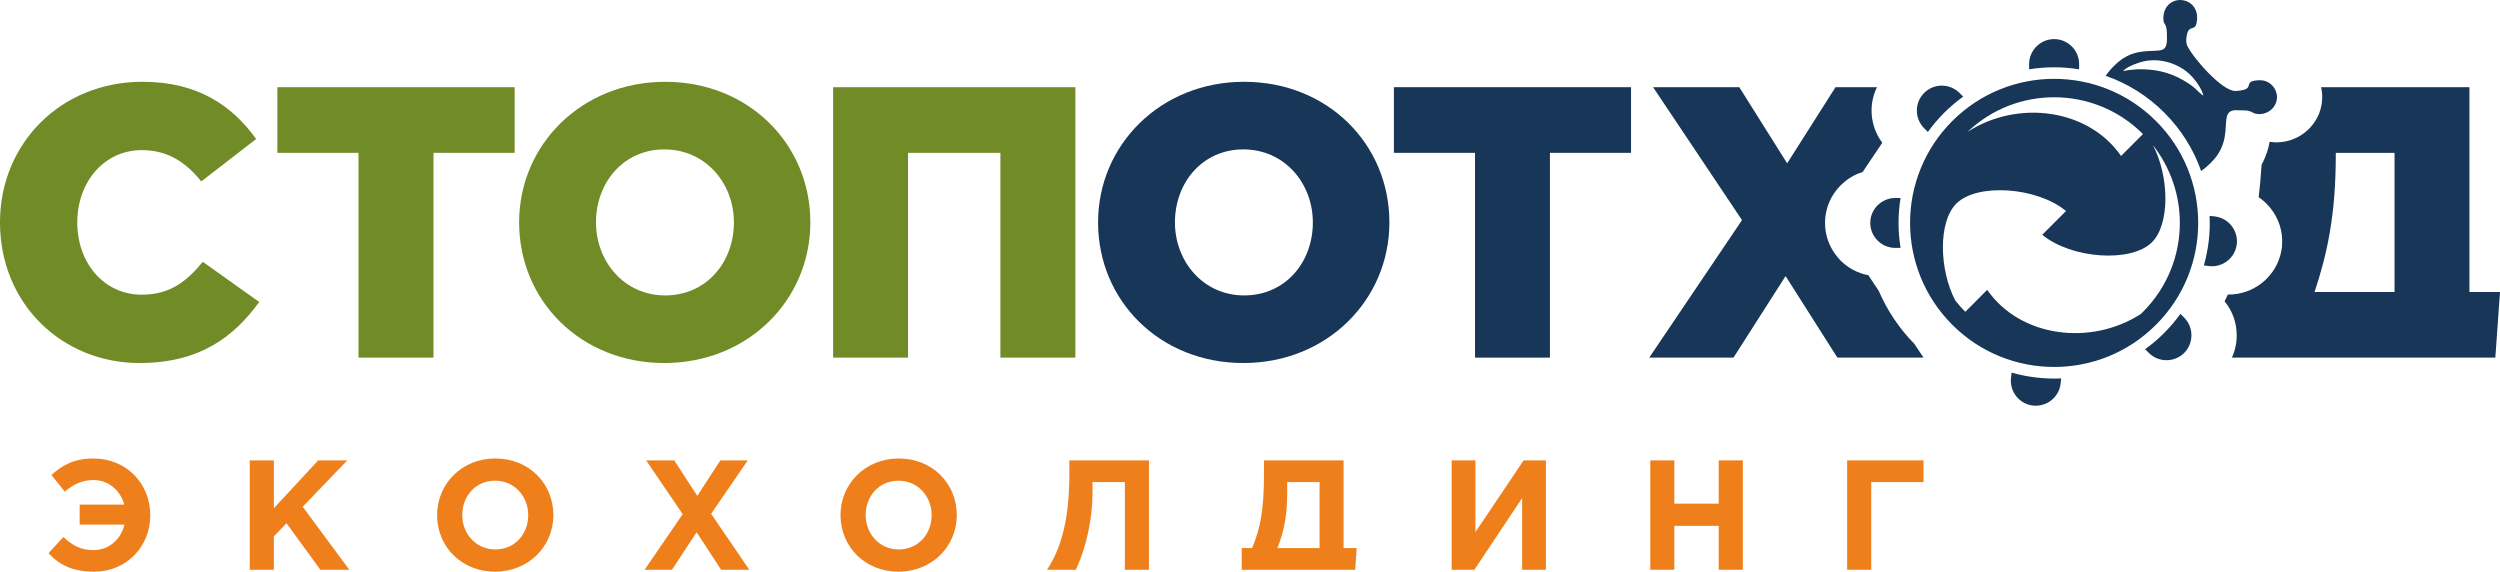 <?xml version="1.0" encoding="UTF-8"?>
<!DOCTYPE svg PUBLIC "-//W3C//DTD SVG 1.1//EN" "http://www.w3.org/Graphics/SVG/1.1/DTD/svg11.dtd">
<!-- Creator: CorelDRAW -->
<svg xmlns="http://www.w3.org/2000/svg" xml:space="preserve" width="3000px" height="686px" version="1.1" style="shape-rendering:geometricPrecision; text-rendering:geometricPrecision; image-rendering:optimizeQuality; fill-rule:evenodd; clip-rule:evenodd"
viewBox="0 0 305.08 69.76"
 xmlns:xlink="http://www.w3.org/1999/xlink"
 xmlns:xodm="http://www.corel.com/coreldraw/odm/2003">
 <defs>
  <style type="text/css">
   <![CDATA[
    .fil3 {fill:#EF7F1A}
    .fil0 {fill:#718B27}
    .fil1 {fill:#173658}
    .fil2 {fill:#173658;fill-rule:nonzero}
   ]]>
  </style>
 </defs>
 <g id="Слой_x0020_1">
  <g id="_2329366520912">
   <g>
    <path class="fil0" d="M17.02 44.3c7.31,0 11.5,-3.16 14.61,-7.45l-6.88 -4.9c-1.98,2.4 -4.01,4.01 -7.45,4.01 -4.62,0 -7.87,-3.87 -7.87,-8.82 0,-4.9 3.25,-8.82 7.87,-8.82 3.16,0 5.38,1.47 7.26,3.82l6.7 -5.18c-2.93,-4.06 -7.12,-6.98 -13.86,-6.98 -10,0 -17.4,7.54 -17.4,17.16 0,9.95 7.59,17.16 17.02,17.16z"/>
    <polygon class="fil0" points="43.75,43.64 52.9,43.64 52.9,18.65 62.8,18.65 62.8,10.64 33.85,10.64 33.85,18.65 43.75,18.65 "/>
    <path class="fil0" d="M81.07 44.3c10.19,0 17.82,-7.68 17.82,-17.16 0,-9.57 -7.54,-17.16 -17.72,-17.16 -10.19,0 -17.82,7.68 -17.82,17.16 0,9.57 7.54,17.16 17.72,17.16zm0.1 -8.25c-5,0 -8.44,-4.15 -8.44,-8.91 0,-4.86 3.35,-8.91 8.34,-8.91 5.05,0 8.49,4.15 8.49,8.91 0,4.86 -3.35,8.91 -8.39,8.91z"/>
    <polygon class="fil0" points="101.67,43.64 110.81,43.64 110.81,18.65 122.08,18.65 122.08,43.64 131.23,43.64 131.23,10.64 101.67,10.64 "/>
   </g>
   <g>
    <path class="fil1" d="M151.73 44.3c10.18,0 17.82,-7.68 17.82,-17.16 0,-9.57 -7.54,-17.16 -17.73,-17.16 -10.18,0 -17.82,7.68 -17.82,17.16 0,9.57 7.55,17.16 17.73,17.16zm0.09 -8.25c-4.99,0 -8.44,-4.15 -8.44,-8.91 0,-4.86 3.35,-8.91 8.35,-8.91 5.04,0 8.48,4.15 8.48,8.91 0,4.86 -3.34,8.91 -8.39,8.91z"/>
    <polygon class="fil1" points="180,43.64 189.14,43.64 189.14,18.65 199.04,18.65 199.04,10.64 170.1,10.64 170.1,18.65 180,18.65 "/>
    <path class="fil1" d="M201.26 43.64l10.28 0 6.36 -9.95 6.32 9.95 10.51 0 -1.12 -1.68c-1.88,-1.91 -3.32,-4.11 -4.34,-6.46l-1.27 -1.91c-1.31,-0.25 -2.48,-0.89 -3.39,-1.79 -0.08,-0.09 -0.17,-0.18 -0.24,-0.27 -1.03,-1.15 -1.66,-2.67 -1.66,-4.33l0 0c0,-1.78 0.73,-3.4 1.9,-4.58l0.02 -0.01 0 0c0.74,-0.74 1.65,-1.31 2.67,-1.62l2.4 -3.57c-0.87,-1.16 -1.31,-2.54 -1.31,-3.93 0,-0.97 0.22,-1.95 0.66,-2.85l-5.06 0 -5.9 9.29 -5.84 -9.29 -10.52 0 10.85 16.22 -11.32 16.78z"/>
    <path class="fil2" d="M278.77 43.64l17.54 0 8.2 0 0.57 -8.01 -3.73 0 0 -24.99 -18.1 0c0.19,0.85 0.18,1.75 -0.06,2.64 -0.06,0.23 -0.12,0.41 -0.17,0.54 -0.1,0.26 -0.24,0.52 -0.39,0.79 -0.76,1.28 -1.9,2.09 -3.09,2.48 -0.84,0.28 -1.74,0.34 -2.58,0.22 -0.14,0.84 -0.42,1.77 -0.97,2.78 -0.1,1.43 -0.21,2.74 -0.36,3.97 0.56,0.38 1.05,0.84 1.46,1.36 0.99,1.25 1.53,2.85 1.39,4.52 0,0.19 -0.03,0.36 -0.06,0.54 -0.27,1.65 -1.15,3.07 -2.39,4.05 -1.16,0.91 -2.62,1.44 -4.16,1.41 -0.13,0.28 -0.26,0.56 -0.4,0.83 0.99,1.2 1.48,2.67 1.48,4.14 0,0.94 -0.19,1.87 -0.59,2.73l6.41 0zm3.68 -8.01c1.51,-4.53 2.59,-9.34 2.59,-16.65l0 -0.33 7.17 0 0 16.98 -9.76 0z"/>
    <g>
     <path class="fil1" d="M263.1 14.77c3.44,3.43 5.15,7.93 5.15,12.43 0,4.5 -1.71,9 -5.15,12.43 -3.43,3.44 -7.93,5.15 -12.43,5.15 -4.5,0 -9,-1.71 -12.43,-5.15 -3.43,-3.43 -5.15,-7.93 -5.15,-12.43 0,-4.5 1.72,-9 5.15,-12.43 3.43,-3.43 7.93,-5.15 12.43,-5.15 4.5,0 9,1.72 12.43,5.15zm-1.86 23.55c-6.07,3.92 -14.69,2.87 -18.74,-2.95l-2.67 2.68c-0.44,-0.44 -0.85,-0.9 -1.22,-1.37 -1.99,-3.82 -2.09,-9.63 0.12,-11.83 2.53,-2.54 9.84,-2.04 13.39,0.9l-2.9 2.9c3.56,2.94 10.86,3.44 13.39,0.91 2.21,-2.2 2.12,-8.02 0.12,-11.84 2.18,2.78 3.28,6.13 3.28,9.48 0,3.93 -1.5,7.85 -4.49,10.85 -0.1,0.09 -0.19,0.18 -0.28,0.27zm0.27 -21.96c-2.99,-3 -6.91,-4.49 -10.84,-4.49 -3.8,0 -7.61,1.4 -10.56,4.22 6.07,-3.93 14.68,-2.88 18.73,2.94l2.67 -2.67z"/>
     <path class="fil1" d="M239.12 11.34l0.45 0.45c-0.81,0.59 -1.59,1.25 -2.33,1.98 -0.73,0.74 -1.39,1.52 -1.98,2.33l-0.45 -0.45c-1.19,-1.19 -1.19,-3.13 0,-4.31l0 0c1.18,-1.19 3.12,-1.19 4.31,0zm26.96 26.96l0.46 0.46c1.18,1.18 1.18,3.12 0,4.31l0 0c-1.19,1.18 -3.13,1.18 -4.31,0l-0.46 -0.46c0.82,-0.58 1.6,-1.24 2.33,-1.98 0.73,-0.73 1.39,-1.51 1.98,-2.33z"/>
     <path class="fil1" d="M231.28 24.16l0.65 0c-0.33,2.01 -0.33,4.07 0,6.09l-0.65 0c-1.67,0 -3.05,-1.37 -3.05,-3.05l0 0c0,-1.67 1.38,-3.04 3.05,-3.04z"/>
     <path class="fil1" d="M253.72 8.46l0 -0.65c0,-1.67 -1.37,-3.04 -3.05,-3.04l0 0c-1.67,0 -3.05,1.37 -3.05,3.04l0 0.65c2.02,-0.33 4.08,-0.33 6.1,0z"/>
     <path class="fil1" d="M251.46 46.82l0.07 -0.64c-2.04,0.09 -4.08,-0.15 -6.05,-0.71l-0.07 0.64c-0.2,1.67 1.01,3.19 2.67,3.38l0 0c1.67,0.19 3.19,-1.01 3.38,-2.67z"/>
     <path class="fil1" d="M269.64 26.34l0.64 0.07c1.67,0.2 2.87,1.72 2.68,3.38l0 0c-0.19,1.67 -1.71,2.87 -3.38,2.68l-0.64 -0.08c0.56,-1.96 0.8,-4.01 0.7,-6.05z"/>
     <path class="fil1" d="M268.61 20.87c0.73,-0.51 1.57,-1.33 1.99,-1.96 1.39,-2.07 0.81,-4.02 1.23,-4.92 0.29,-0.63 1,-0.54 1.45,-0.53 0.47,0.01 1.1,-0.04 1.62,0.27 0.78,0.45 2.32,0.14 2.83,-1.16 0.44,-1.11 -0.23,-2.39 -1.4,-2.71 -0.45,-0.13 -1.25,-0.06 -1.55,0.08 -0.74,0.34 0.26,1.03 -1.95,1.16 -1.61,0.1 -5.21,-4.03 -5.91,-5.51 -0.2,-0.42 -0.14,-1.11 0.01,-1.57 0.31,-0.93 0.92,-0.23 1.13,-1.24 0.25,-1.23 -0.25,-2.38 -1.48,-2.71 -1.19,-0.32 -2.72,0.46 -2.57,2.44 0.03,0.31 0.23,0.44 0.32,0.74 0.12,0.44 0.11,1.04 0.11,1.54 -0.02,1.63 -0.81,1.33 -2.3,1.44 -1.01,0.07 -1.93,0.2 -2.98,0.85 -0.73,0.45 -1.61,1.31 -2.2,2.17 2.62,0.91 5.07,2.41 7.16,4.5 2.08,2.08 3.58,4.52 4.49,7.12zm-9.53 -12.22c0.62,-0.61 1.96,-1.04 2.55,-1.17 1.91,-0.43 4.25,0.22 5.73,1.73 0.67,0.68 1.39,1.76 1.52,2.48 -0.8,-0.58 -0.82,-0.95 -2.4,-1.87 -1.84,-1.08 -3.62,-1.4 -5.63,-1.37l-1.16 0.11c-0.21,0.03 -0.4,0.11 -0.61,0.09z"/>
    </g>
   </g>
   <g>
    <polygon class="fil3" points="228.35,58.83 234.73,58.83 234.73,56.18 225.41,56.18 225.41,69.53 228.35,69.53 "/>
    <polygon class="fil3" points="201.39,69.53 204.32,69.53 204.32,64.17 209.74,64.17 209.74,69.53 212.68,69.53 212.68,56.18 209.74,56.18 209.74,61.46 204.32,61.46 204.32,56.18 201.39,56.18 "/>
    <polygon class="fil3" points="188.65,56.18 185.93,56.18 180.05,64.93 180.05,56.18 177.15,56.18 177.15,69.53 179.92,69.53 185.75,60.78 185.75,69.53 188.65,69.53 "/>
    <path class="fil3" d="M137.27 69.53l1.7 0 1.24 0 0 -2.65 0 -0.7 0 -10 -9.71 0 0 1.56c0,4 -0.46,8.39 -2.73,11.79l3.51 0c1.31,-2.74 2.04,-6.32 2.04,-9.35l0 -1.35 3.95 0 0 7.71 0 0.34 0 2.65z"/>
    <path class="fil3" d="M109.64 69.76c4.12,0 7.12,-3.11 7.12,-6.9 0,-3.84 -2.96,-6.91 -7.08,-6.91 -4.12,0 -7.11,3.11 -7.11,6.91 0,3.83 2.95,6.9 7.07,6.9zm0.04 -2.71c-2.36,0 -4.04,-1.91 -4.04,-4.19 0,-2.33 1.64,-4.2 4,-4.2 2.37,0 4.05,1.91 4.05,4.2 0,2.32 -1.65,4.19 -4.01,4.19z"/>
    <polygon class="fil3" points="78.66,69.53 82,69.53 85.01,64.95 88,69.53 91.44,69.53 86.78,62.7 91.25,56.18 87.91,56.18 85.09,60.51 82.28,56.18 78.85,56.18 83.31,62.74 "/>
    <path class="fil3" d="M60.41 69.76c4.12,0 7.12,-3.11 7.12,-6.9 0,-3.84 -2.96,-6.91 -7.08,-6.91 -4.12,0 -7.11,3.11 -7.11,6.91 0,3.83 2.96,6.9 7.07,6.9zm0.04 -2.71c-2.36,0 -4.04,-1.91 -4.04,-4.19 0,-2.33 1.64,-4.2 4,-4.2 2.37,0 4.05,1.91 4.05,4.2 0,2.32 -1.64,4.19 -4.01,4.19z"/>
    <polygon class="fil3" points="30.48,69.53 33.42,69.53 33.42,65.45 34.96,63.85 39.1,69.53 42.63,69.53 36.94,61.84 42.38,56.18 38.83,56.18 33.42,62.02 33.42,56.18 30.48,56.18 "/>
    <path class="fil3" d="M9.72 64.02l5.47 0c-0.44,1.79 -1.87,3.11 -3.79,3.11 -1.57,0 -2.6,-0.61 -3.67,-1.59l-1.81 1.97c1.38,1.47 3,2.25 5.57,2.25 3.93,0 6.85,-3.03 6.85,-6.9 0,-3.8 -2.86,-6.91 -6.96,-6.91 -2.41,0 -3.89,0.9 -5.1,2.02l1.63 2.03c1.01,-0.9 2.15,-1.42 3.49,-1.42 1.85,0 3.29,1.26 3.77,3l-5.45 0 0 2.44z"/>
    <path class="fil3" d="M154.37 69.53l8.35 0 2.66 0 0.18 -2.65 -1.6 0 0 -10.7 -9.71 0 0 1.56c0,4.56 -0.47,6.83 -1.46,9.14l-1.26 0 0 2.65 2.84 0zm6.66 -10.7l0 8.05 -5.15 0c0.76,-1.85 1.2,-3.87 1.2,-6.7l0 -1.35 3.95 0z"/>
   </g>
  </g>
 </g>
</svg>
